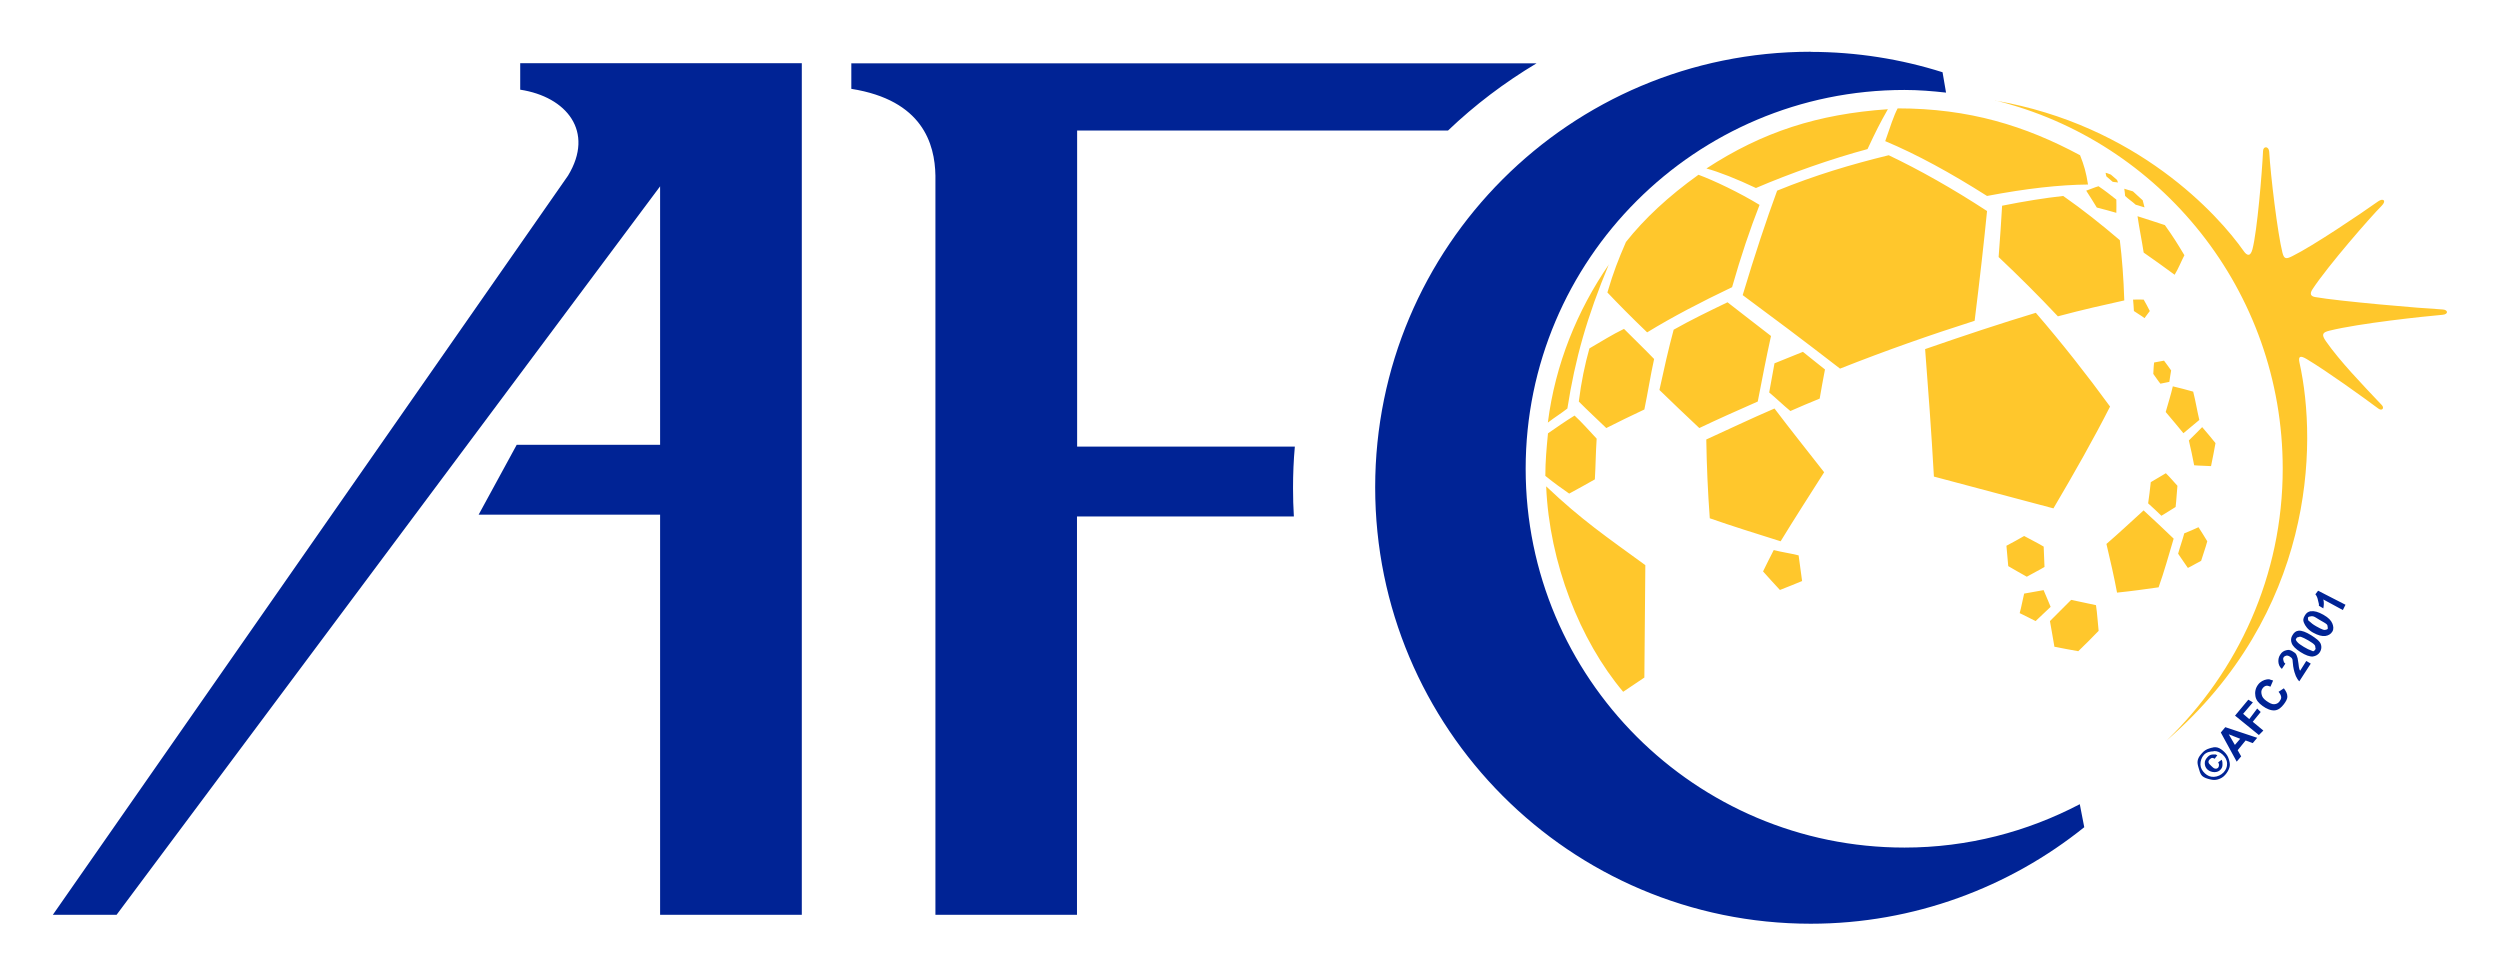 <?xml version="1.0" encoding="UTF-8" standalone="no"?>
<!-- Created with Inkscape (http://www.inkscape.org/) by Marsupilami -->

<svg
   xmlns:dc="http://purl.org/dc/elements/1.1/"
   xmlns:cc="http://creativecommons.org/ns#"
   xmlns:rdf="http://www.w3.org/1999/02/22-rdf-syntax-ns#"
   xmlns:svg="http://www.w3.org/2000/svg"
   xmlns="http://www.w3.org/2000/svg"
   xmlns:sodipodi="http://sodipodi.sourceforge.net/DTD/sodipodi-0.dtd"
   xmlns:inkscape="http://www.inkscape.org/namespaces/inkscape"
   version="1.0"
   width="208.817"
   height="81.478"
   viewBox="-1.652 -1.652 17.911 6.994"
   id="svg9953"
   inkscape:version="0.91 r13725"
   sodipodi:docname="Asian_Football_Confederation_(logo).svg">
  <sodipodi:namedview
     pagecolor="#ffffff"
     bordercolor="#666666"
     borderopacity="1"
     objecttolerance="10"
     gridtolerance="10"
     guidetolerance="10"
     inkscape:pageopacity="0"
     inkscape:pageshadow="2"
     inkscape:window-width="1280"
     inkscape:window-height="655"
     id="namedview6"
     showgrid="false"
     inkscape:zoom="1.9632612"
     inkscape:cx="84.809325"
     inkscape:cy="41.511819"
     inkscape:window-x="-8"
     inkscape:window-y="-8"
     inkscape:window-maximized="1"
     inkscape:current-layer="g3355"
     fit-margin-top="0"
     fit-margin-left="0"
     fit-margin-right="0"
     fit-margin-bottom="0" />
  <defs
     id="defs9955">
    <inkscape:perspective
       sodipodi:type="inkscape:persp3d"
       inkscape:vp_x="0 : 340 : 1"
       inkscape:vp_y="0 : 1000 : 0"
       inkscape:vp_z="1024 : 340 : 1"
       inkscape:persp3d-origin="512 : 226.66667 : 1"
       id="perspective10" />
    <inkscape:perspective
       id="perspective10-9"
       inkscape:persp3d-origin="512 : 226.66667 : 1"
       inkscape:vp_z="1024 : 340 : 1"
       inkscape:vp_y="0 : 1000 : 0"
       inkscape:vp_x="0 : 340 : 1"
       sodipodi:type="inkscape:persp3d" />
  </defs>
  <g
     id="g3355"
     transform="translate(0.378,0.371)">
    <path
       inkscape:connector-curvature="0"
       id="path9756"
       d="m 12.267,-1.303 c 1.186,0.29 2.063,1.365 2.063,2.64 0,0.767 -0.32,1.455 -0.832,1.949 1.054,-0.914 1.085,-2.113 0.952,-2.71 -0.01,-0.046 0.007,-0.051 0.051,-0.025 0.149,0.089 0.405,0.274 0.514,0.355 0.028,0.021 0.046,-0.004 0.025,-0.025 -0.143,-0.151 -0.3,-0.314 -0.4,-0.457 -0.035,-0.05 -0.024,-0.064 0.025,-0.076 0.213,-0.053 0.675,-0.102 0.812,-0.114 0.043,-0.004 0.039,-0.036 0,-0.038 -0.153,-0.008 -0.745,-0.059 -0.914,-0.089 -0.03,-0.005 -0.043,-0.021 -0.019,-0.057 0.113,-0.171 0.417,-0.519 0.495,-0.597 0.037,-0.037 0.012,-0.058 -0.025,-0.032 -0.125,0.089 -0.469,0.321 -0.616,0.393 -0.044,0.022 -0.058,0.021 -0.07,-0.025 -0.035,-0.139 -0.085,-0.554 -0.095,-0.724 -0.003,-0.042 -0.043,-0.041 -0.044,-0.006 -0.007,0.153 -0.042,0.576 -0.076,0.705 -0.014,0.053 -0.038,0.049 -0.063,0.013 -0.18,-0.257 -0.763,-0.904 -1.783,-1.079 z m -0.698,0.057 c -0.028,0.053 -0.053,0.131 -0.089,0.235 0.227,0.095 0.468,0.227 0.73,0.393 0.283,-0.054 0.52,-0.08 0.724,-0.082 -0.014,-0.088 -0.028,-0.137 -0.057,-0.21 C 12.484,-1.121 12.082,-1.246 11.568,-1.246 Z m -0.07,0.006 c -0.503,0.035 -0.898,0.162 -1.301,0.425 0.091,0.025 0.218,0.075 0.355,0.14 0.247,-0.106 0.546,-0.211 0.8,-0.279 0.061,-0.13 0.088,-0.184 0.146,-0.286 z m 0.006,0.33 c -0.27,0.066 -0.528,0.143 -0.8,0.254 -0.079,0.215 -0.16,0.459 -0.247,0.749 0.207,0.153 0.433,0.322 0.698,0.527 0.331,-0.131 0.654,-0.244 0.965,-0.343 0.038,-0.306 0.067,-0.564 0.089,-0.787 -0.25,-0.163 -0.485,-0.295 -0.705,-0.4 z m 1.555,0.127 c 0.001,0.008 0.004,0.016 0.006,0.025 0.015,0.012 0.03,0.026 0.044,0.038 0.013,0.004 0.026,0.002 0.038,0.006 -0.001,-0.01 -0.004,-0.012 -0.006,-0.019 -0.015,-0.012 -0.029,-0.026 -0.044,-0.038 -0.012,-0.004 -0.025,-0.011 -0.038,-0.013 z m -2.919,0.013 c -0.215,0.154 -0.388,0.315 -0.52,0.482 -0.056,0.13 -0.088,0.21 -0.133,0.362 0.073,0.077 0.164,0.17 0.285,0.286 0.183,-0.112 0.385,-0.217 0.609,-0.324 0.064,-0.225 0.129,-0.416 0.197,-0.59 -0.144,-0.088 -0.327,-0.175 -0.438,-0.216 z m 2.869,0.082 c -0.029,0.008 -0.056,0.021 -0.089,0.032 0.027,0.041 0.05,0.079 0.076,0.121 0.049,0.013 0.094,0.024 0.14,0.038 0.001,-0.034 5.15e-4,-0.066 0,-0.095 -0.043,-0.034 -0.082,-0.065 -0.127,-0.095 z m 0.184,0.019 c 0.003,0.016 0.004,0.033 0.006,0.051 0.024,0.023 0.052,0.041 0.076,0.063 0.022,0.005 0.043,0.014 0.063,0.019 -0.004,-0.018 -0.009,-0.034 -0.013,-0.051 -0.025,-0.021 -0.045,-0.042 -0.07,-0.064 -0.02,-0.005 -0.041,-0.013 -0.063,-0.019 z m -0.438,0.051 c -0.135,0.015 -0.278,0.038 -0.438,0.07 -0.007,0.113 -0.014,0.233 -0.025,0.368 0.144,0.136 0.283,0.274 0.425,0.425 0.179,-0.048 0.332,-0.082 0.476,-0.114 -0.005,-0.161 -0.016,-0.302 -0.032,-0.432 -0.134,-0.114 -0.263,-0.217 -0.406,-0.317 z m 0.533,0.146 c 0.013,0.088 0.03,0.169 0.044,0.26 0.083,0.057 0.132,0.094 0.222,0.159 0.029,-0.048 0.047,-0.096 0.07,-0.14 -0.051,-0.085 -0.08,-0.132 -0.14,-0.216 -0.054,-0.019 -0.125,-0.04 -0.197,-0.064 z m -3.789,0.343 C 9.271,0.204 9.114,0.589 9.061,1.007 c 0.055,-0.042 0.09,-0.062 0.14,-0.101 0.056,-0.358 0.141,-0.658 0.298,-1.035 z m 3.757,0.254 c 0.002,0.028 0.005,0.054 0.006,0.082 0.025,0.018 0.052,0.032 0.076,0.051 0.015,-0.019 0.024,-0.034 0.038,-0.051 -0.015,-0.028 -0.028,-0.056 -0.044,-0.082 -0.025,0 -0.05,-7.6391e-4 -0.076,0 z m -2.907,0.019 c -0.137,0.066 -0.265,0.128 -0.387,0.197 -0.038,0.141 -0.069,0.281 -0.102,0.432 0.089,0.086 0.181,0.175 0.286,0.273 0.132,-0.063 0.271,-0.125 0.419,-0.19 0.032,-0.165 0.061,-0.316 0.095,-0.47 -0.113,-0.086 -0.213,-0.166 -0.311,-0.241 z m 2.209,0.076 c -0.245,0.074 -0.508,0.161 -0.793,0.26 0.022,0.287 0.045,0.591 0.063,0.914 0.307,0.082 0.59,0.157 0.857,0.228 0.152,-0.258 0.289,-0.5 0.406,-0.73 -0.167,-0.229 -0.344,-0.454 -0.533,-0.673 z M 9.607,0.335 c -0.092,0.045 -0.149,0.083 -0.248,0.14 -0.032,0.114 -0.059,0.242 -0.076,0.381 0.069,0.07 0.125,0.12 0.197,0.19 0.09,-0.046 0.178,-0.088 0.273,-0.133 0.027,-0.131 0.043,-0.24 0.07,-0.362 C 9.752,0.477 9.676,0.405 9.607,0.335 Z m 1.282,0.165 c -0.068,0.028 -0.136,0.055 -0.203,0.082 -0.013,0.071 -0.025,0.137 -0.038,0.209 0.052,0.043 0.097,0.088 0.152,0.133 0.067,-0.029 0.139,-0.061 0.21,-0.089 0.013,-0.074 0.024,-0.138 0.038,-0.209 -0.055,-0.042 -0.106,-0.086 -0.159,-0.127 z m 2.589,0.063 c -0.022,0.004 -0.047,0.008 -0.07,0.013 -0.004,0.028 -0.004,0.054 -0.006,0.082 0.018,0.024 0.032,0.047 0.051,0.07 0.022,-0.005 0.042,-0.009 0.064,-0.013 0.003,-0.028 0.009,-0.054 0.013,-0.082 -0.017,-0.023 -0.032,-0.046 -0.051,-0.07 l -1.71e-4,0 z m 0.064,0.184 c -0.014,0.061 -0.033,0.12 -0.051,0.184 0.044,0.051 0.086,0.103 0.127,0.152 0.042,-0.035 0.076,-0.064 0.114,-0.095 -0.016,-0.067 -0.027,-0.137 -0.044,-0.203 -0.047,-0.013 -0.093,-0.026 -0.146,-0.038 z m -2.856,0.159 c -0.177,0.076 -0.33,0.15 -0.489,0.222 0.003,0.19 0.011,0.374 0.025,0.565 0.16,0.056 0.324,0.107 0.508,0.165 C 10.829,1.696 10.932,1.536 11.042,1.363 10.916,1.202 10.798,1.054 10.686,0.906 Z m -1.434,0.051 c -0.07,0.043 -0.126,0.083 -0.19,0.127 -0.01,0.104 -0.019,0.2 -0.019,0.305 0.067,0.054 0.115,0.088 0.171,0.127 0.073,-0.039 0.118,-0.065 0.184,-0.102 0.006,-0.1 0.006,-0.188 0.013,-0.292 C 9.353,1.06 9.306,1.006 9.252,0.956 Z m 4.5,0.083 c -0.032,0.031 -0.061,0.063 -0.095,0.095 0.015,0.061 0.026,0.118 0.038,0.178 0.043,0.004 0.081,0.003 0.121,0.006 0.012,-0.057 0.022,-0.11 0.032,-0.165 -0.03,-0.038 -0.061,-0.074 -0.095,-0.114 z m -0.26,0.33 c -0.035,0.02 -0.069,0.042 -0.108,0.064 -0.005,0.052 -0.012,0.1 -0.019,0.152 0.034,0.03 0.065,0.06 0.095,0.089 0.036,-0.021 0.067,-0.042 0.102,-0.063 0.006,-0.05 0.008,-0.102 0.013,-0.152 -0.029,-0.031 -0.05,-0.058 -0.082,-0.089 z m -4.443,0.095 c 0.023,0.548 0.242,1.104 0.552,1.472 L 9.753,2.835 9.76,2.029 C 9.483,1.827 9.304,1.706 9.049,1.464 Z m 4.284,0.171 c -0.086,0.078 -0.172,0.159 -0.267,0.241 0.029,0.122 0.055,0.236 0.076,0.349 0.108,-0.011 0.205,-0.025 0.298,-0.038 0.041,-0.115 0.073,-0.232 0.108,-0.349 -0.069,-0.066 -0.137,-0.131 -0.216,-0.203 z m 0.393,0.121 c -0.032,0.015 -0.064,0.029 -0.102,0.044 -0.013,0.05 -0.031,0.097 -0.044,0.146 0.022,0.034 0.048,0.069 0.07,0.102 0.035,-0.017 0.063,-0.035 0.095,-0.051 0.014,-0.047 0.031,-0.091 0.044,-0.14 -0.019,-0.032 -0.041,-0.067 -0.063,-0.101 z m -1.25,0.063 c -0.042,0.024 -0.083,0.047 -0.127,0.07 0.004,0.051 0.008,0.096 0.013,0.146 0.048,0.027 0.088,0.052 0.133,0.076 0.042,-0.024 0.087,-0.046 0.127,-0.07 -0.002,-0.048 -0.004,-0.097 -0.006,-0.146 -0.045,-0.027 -0.093,-0.05 -0.14,-0.076 z m -1.796,0.102 c -0.028,0.053 -0.051,0.102 -0.076,0.152 0.041,0.046 0.079,0.088 0.121,0.133 0.052,-0.021 0.105,-0.041 0.159,-0.064 -0.009,-0.061 -0.016,-0.123 -0.025,-0.184 -0.059,-0.015 -0.12,-0.023 -0.178,-0.038 z m 1.936,0.286 c -0.047,0.008 -0.092,0.016 -0.14,0.025 -0.012,0.048 -0.019,0.094 -0.032,0.14 0.042,0.02 0.074,0.037 0.114,0.057 0.037,-0.035 0.071,-0.068 0.108,-0.102 -0.016,-0.041 -0.034,-0.079 -0.051,-0.121 z m 0.197,0.07 c -0.052,0.051 -0.1,0.101 -0.152,0.152 0.011,0.065 0.022,0.122 0.032,0.184 0.06,0.012 0.114,0.022 0.171,0.032 0.051,-0.048 0.098,-0.097 0.146,-0.146 -0.007,-0.061 -0.009,-0.119 -0.019,-0.184 -0.055,-0.013 -0.117,-0.024 -0.178,-0.038 z"
       style="fill:#ffc72c;fill-opacity:1;fill-rule:nonzero;stroke:none" />
    <path
       inkscape:connector-curvature="0"
       id="path9752"
       d="m 10.946,-1.652 c -1.726,0 -3.123,1.397 -3.123,3.123 0,1.726 1.396,3.129 3.123,3.129 0.74,-10e-6 1.426,-0.262 1.961,-0.692 l -0.032,-0.165 c -0.376,0.197 -0.803,0.311 -1.257,0.311 -1.5,0 -2.716,-1.217 -2.716,-2.716 0,-1.5 1.217,-2.716 2.716,-2.716 0.102,0 0.199,0.008 0.298,0.019 l -0.025,-0.146 c -0.297,-0.094 -0.617,-0.146 -0.946,-0.146 z m -9.253,0.082 0,0.19 c 0.333,0.051 0.535,0.3 0.343,0.616 l -3.694,5.3 0.457,0 3.897,-5.223 0,1.853 -1.028,0 -0.273,0.501 1.301,0 0,2.869 0.013,0 1.003,0 0,-6.106 -2.018,0 z m 2.374,0 0,0.184 c 0.511,0.081 0.599,0.394 0.603,0.622 l 0,5.3 1.015,0 0,-2.856 1.555,0 c -0.004,-0.068 -0.006,-0.134 -0.006,-0.203 0,-0.1 0.004,-0.2 0.013,-0.298 l -1.561,0 0,-2.266 2.659,0 c 0.193,-0.184 0.403,-0.343 0.635,-0.482 l -4.912,0 z m 10.516,3.783 -0.019,0.025 c 0.01,0.011 0.016,0.028 0.019,0.044 0.003,0.017 0.009,0.027 0.006,0.038 l 0.032,0.019 c 0.004,-0.022 0.006,-0.043 0,-0.064 l 0.14,0.076 0.019,-0.038 -0.197,-0.101 z m -0.051,0.146 c -0.019,0.003 -0.034,0.013 -0.044,0.032 -0.011,0.019 -0.014,0.033 -0.006,0.051 0.009,0.022 0.027,0.049 0.064,0.07 0.037,0.021 0.068,0.028 0.089,0.025 0.021,-0.003 0.04,-0.013 0.051,-0.032 0.011,-0.019 0.007,-0.039 0,-0.057 -0.009,-0.022 -0.027,-0.042 -0.064,-0.063 -0.037,-0.021 -0.066,-0.029 -0.089,-0.025 z m -0.006,0.038 1.71e-4,0 c 0.005,-0.002 0.016,-0.003 0.025,0 0.01,0.003 0.022,0.012 0.044,0.025 0.023,0.013 0.043,0.024 0.051,0.032 0.006,0.006 0.005,0.014 0.006,0.019 7.73e-4,0.005 0.002,0.008 0,0.013 -0.003,0.004 -0.008,0.005 -0.013,0.006 -0.005,0.002 -0.009,0.003 -0.019,0 -0.01,-0.003 -0.028,-0.012 -0.051,-0.025 -0.023,-0.013 -0.036,-0.024 -0.044,-0.032 -0.006,-0.006 -0.012,-0.007 -0.013,-0.013 -0.001,-0.005 -0.002,-0.015 0,-0.019 0.003,-0.004 0.008,-0.005 0.013,-0.006 z m -0.082,0.102 c -0.02,0.002 -0.033,0.013 -0.044,0.032 -0.012,0.018 -0.013,0.039 -0.006,0.057 0.008,0.022 0.028,0.041 0.063,0.064 0.036,0.023 0.067,0.034 0.089,0.032 0.021,-0.003 0.039,-0.013 0.051,-0.032 0.011,-0.018 0.013,-0.039 0.006,-0.057 -0.008,-0.022 -0.034,-0.041 -0.07,-0.064 -0.036,-0.022 -0.066,-0.034 -0.089,-0.032 z m 0.008,0.043 c 0.003,-1.459e-4 0.007,3.434e-4 0.011,0.002 0.01,0.003 0.028,0.012 0.051,0.025 0.023,0.014 0.037,0.023 0.044,0.032 0.006,0.006 0.005,0.014 0.006,0.019 7.72e-4,0.005 0.003,0.008 0,0.013 -0.003,0.005 -0.008,0.011 -0.013,0.013 -0.005,0.002 -0.009,-0.003 -0.019,-0.006 -0.01,-0.003 -0.028,-0.011 -0.051,-0.025 -0.022,-0.014 -0.036,-0.023 -0.044,-0.032 -0.006,-0.006 -0.012,-0.014 -0.013,-0.019 -10e-4,-0.005 0.004,-0.009 0.006,-0.013 0.003,-0.005 0.008,-0.005 0.013,-0.006 l 0,-1.716e-4 c 0.002,-9.004e-4 0.005,-0.002 0.008,-0.002 z m -0.073,0.095 c -0.007,-8.883e-4 -0.015,-4.33e-5 -0.023,0.002 l -1.72e-4,0 c -0.017,0.004 -0.033,0.013 -0.044,0.032 -0.011,0.017 -0.014,0.034 -0.013,0.051 9.96e-4,0.017 0.007,0.036 0.025,0.051 l 0.025,-0.038 c -0.01,-0.007 -0.011,-0.012 -0.013,-0.019 -0.002,-0.007 -0.005,-0.018 0,-0.025 0.005,-0.008 0.012,-0.011 0.019,-0.013 0.007,-0.002 0.017,8.326e-4 0.025,0.006 0.007,0.005 0.015,0.009 0.019,0.019 0.003,0.007 0.002,0.025 0.006,0.051 0.005,0.032 0.013,0.056 0.019,0.07 0.007,0.014 0.014,0.028 0.025,0.038 l 0.082,-0.127 -0.032,-0.019 -0.044,0.07 c -0.002,-0.004 -0.005,-0.007 -0.006,-0.013 -0.002,-0.005 -0.004,-0.02 -0.006,-0.038 -0.003,-0.018 -0.004,-0.03 -0.006,-0.038 -0.004,-0.012 -0.007,-0.024 -0.013,-0.032 -0.005,-0.008 -0.017,-0.013 -0.025,-0.019 -0.007,-0.005 -0.014,-0.007 -0.021,-0.008 z m -0.142,0.211 c -0.007,-0.001 -0.014,-9.827e-4 -0.021,1.717e-4 -0.023,0.004 -0.047,0.016 -0.063,0.038 -0.019,0.025 -0.024,0.055 -0.019,0.082 0.005,0.028 0.021,0.048 0.051,0.07 0.028,0.021 0.061,0.035 0.089,0.032 0.027,-0.003 0.046,-0.021 0.064,-0.044 0.014,-0.019 0.026,-0.037 0.025,-0.057 -2.57e-4,-0.02 -0.01,-0.037 -0.025,-0.057 l -0.038,0.025 c 0.011,0.013 0.018,0.027 0.019,0.038 0.001,0.012 -0.006,0.022 -0.013,0.032 -0.01,0.013 -0.022,0.018 -0.038,0.019 -0.016,0.001 -0.034,-0.009 -0.057,-0.025 -0.021,-0.016 -0.029,-0.029 -0.032,-0.044 -0.004,-0.015 -0.004,-0.031 0.006,-0.044 0.007,-0.01 0.015,-0.016 0.025,-0.019 0.01,-0.003 0.021,0.002 0.032,0.006 l 0.019,-0.044 c -0.009,-0.003 -0.016,-0.005 -0.023,-0.007 z m -0.154,0.146 -0.095,0.114 0.171,0.139 0.032,-0.032 -0.076,-0.063 0.057,-0.07 -0.025,-0.025 -0.057,0.076 -0.044,-0.038 0.07,-0.082 -0.032,-0.019 z m -0.165,0.197 -0.032,0.038 0.114,0.209 0.032,-0.038 -0.025,-0.044 0.057,-0.07 0.051,0.019 0.032,-0.038 -0.228,-0.076 z m 0.025,0.051 0.082,0.032 -0.038,0.044 -0.044,-0.076 z m -0.111,0.094 c -0.009,0.001 -0.018,0.004 -0.028,0.007 -0.02,0.006 -0.037,0.016 -0.051,0.032 -0.014,0.015 -0.027,0.031 -0.032,0.051 -0.005,0.02 1.71e-4,0.037 0.006,0.057 0.006,0.02 0.011,0.043 0.025,0.057 0.015,0.014 0.037,0.02 0.057,0.025 0.02,0.005 0.037,0.006 0.057,0 0.02,-0.006 0.037,-0.016 0.051,-0.032 0.014,-0.015 0.027,-0.037 0.032,-0.057 0.005,-0.02 -1.71e-4,-0.037 -0.006,-0.057 -0.006,-0.02 -0.017,-0.036 -0.032,-0.051 -0.015,-0.014 -0.031,-0.027 -0.051,-0.032 -0.01,-0.002 -0.019,-0.002 -0.029,-6.695e-4 z m 0.003,0.026 c 0.026,-7.639e-4 0.045,0.008 0.064,0.025 0.019,0.018 0.031,0.038 0.032,0.064 7.72e-4,0.026 -0.008,0.045 -0.025,0.064 -0.018,0.019 -0.044,0.031 -0.07,0.032 -0.026,7.639e-4 -0.045,-0.008 -0.064,-0.025 -0.019,-0.018 -0.031,-0.037 -0.032,-0.063 -7.72e-4,-0.026 0.008,-0.051 0.025,-0.07 0.018,-0.019 0.044,-0.025 0.07,-0.025 z m 0.007,0.025 c -0.007,-0.001 -0.013,-8.823e-4 -0.02,1.717e-4 -0.013,0.002 -0.022,0.008 -0.032,0.019 -0.012,0.013 -0.02,0.027 -0.019,0.044 5.15e-4,0.017 0.006,0.032 0.019,0.044 0.014,0.013 0.034,0.019 0.051,0.019 0.017,-5.064e-4 0.032,-0.005 0.044,-0.019 0.011,-0.012 0.013,-0.023 0.013,-0.038 0,-0.009 -7e-5,-0.021 -0.006,-0.032 l -0.025,0.019 c 0.006,0.009 0.006,0.013 0.006,0.019 0,0.007 -0.002,0.014 -0.006,0.019 -0.007,0.007 -0.015,0.009 -0.025,0.006 -0.007,-0.002 -0.015,-0.009 -0.025,-0.019 -0.01,-0.01 -0.018,-0.017 -0.019,-0.025 -10e-4,-0.009 8.58e-4,-0.013 0.006,-0.019 0.005,-0.005 0.013,-0.012 0.019,-0.013 0.006,-7.639e-4 0.012,0.002 0.019,0.006 l 0.019,-0.025 c -0.006,-0.003 -0.012,-0.006 -0.018,-0.007 z"
       style="fill:#002395;fill-opacity:1;fill-rule:nonzero;stroke:none" />
  </g>
</svg>
<!-- version: 20080810, original size: 84.526947 55.06255, border: 3% -->

